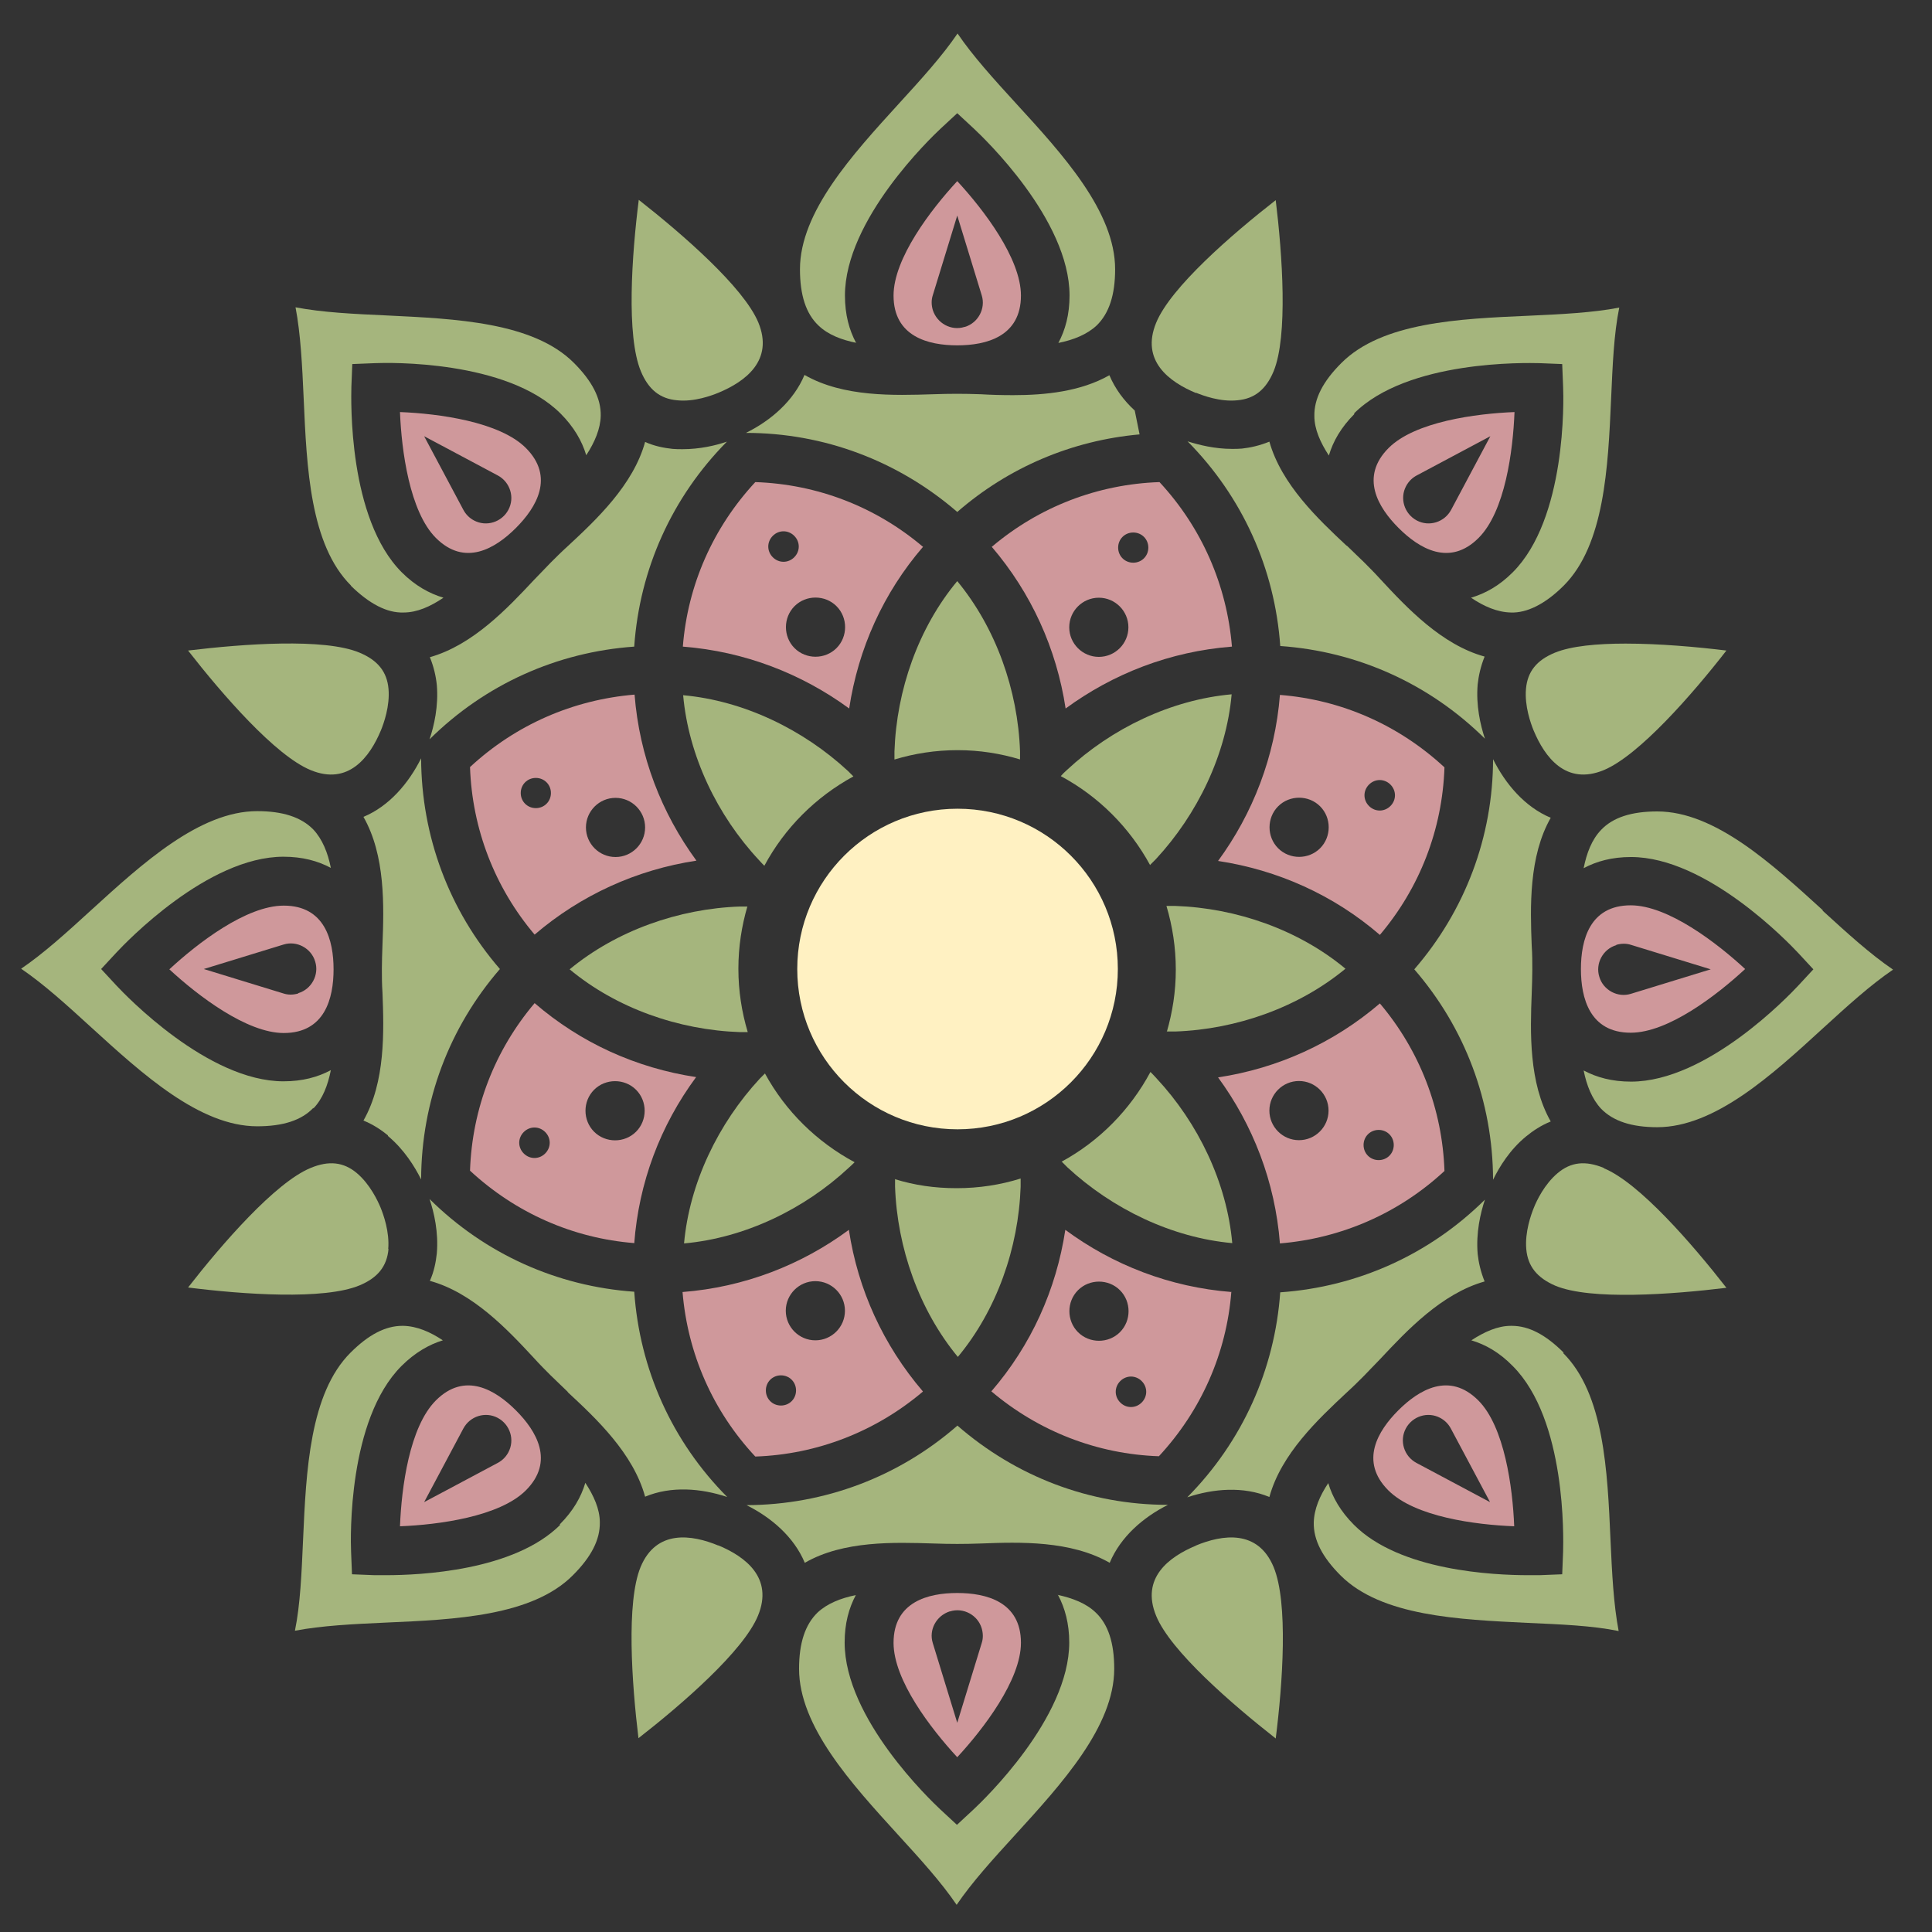 <?xml version="1.0" encoding="UTF-8"?><svg id="Capa_1" xmlns="http://www.w3.org/2000/svg" viewBox="0 0 64 64"><rect x="0" y="0" width="64" height="64" fill="#333333" stroke="none"/><defs><style>.cls-1{fill:#cf989b;}.cls-2{fill:#fff1c2;}.cls-3{fill:#a5b57d;}</style></defs><path class="cls-1" d="m17.42,14.84c-.87-.87-2.89-1.14-4.17-1.19.05,1.28.32,3.3,1.19,4.17.96.96,1.97.35,2.65-.33.68-.68,1.29-1.69.33-2.65Zm-.58,2.05c-.22.41-.73.57-1.14.35-.15-.08-.27-.2-.35-.35l-1.3-2.44,2.44,1.3c.41.22.57.73.35,1.14Z"/><path class="cls-3" d="m12.85,37.63c.54.45.89,1.02,1.1,1.44.01-2.59.93-5.03,2.61-6.97-1.68-1.94-2.6-4.39-2.61-6.98-.41.82-1.05,1.58-1.91,1.94.73,1.28.68,2.96.63,4.24-.01.29-.02.55-.02.79s0,.51.02.79c.05,1.28.1,2.96-.63,4.24.32.13.59.31.81.49Z"/><path class="cls-1" d="m14.44,46.39c-.88.88-1.14,2.89-1.19,4.17,1.28-.05,3.3-.32,4.17-1.19.96-.96.35-1.97-.33-2.65-.68-.68-1.69-1.29-2.65-.33Zm2.4,1.72c-.08.15-.2.27-.35.35l-2.44,1.3,1.3-2.44c.22-.41.73-.57,1.14-.35.41.22.57.73.35,1.14Z"/><path class="cls-3" d="m42.41,42.8c-.18,2.56-1.25,4.95-3.08,6.8.87-.29,1.86-.37,2.72-.01.39-1.43,1.62-2.58,2.56-3.46.21-.19.4-.38.57-.55.17-.17.35-.37.55-.57.88-.94,2.03-2.16,3.45-2.56-.13-.32-.2-.63-.23-.91-.06-.7.09-1.35.24-1.8-1.84,1.82-4.22,2.89-6.78,3.07Z"/><path class="cls-1" d="m45.99,49.37c.88.88,2.89,1.14,4.17,1.19-.05-1.28-.32-3.3-1.19-4.17-.96-.96-1.97-.35-2.65.33-.68.68-1.29,1.69-.33,2.65Zm.58-2.05c.22-.41.73-.57,1.14-.35.15.08.27.2.35.35l1.3,2.44-2.44-1.3c-.41-.22-.57-.73-.35-1.14Z"/><path class="cls-3" d="m31.71,47.23c-1.94,1.69-4.39,2.62-6.98,2.63.82.41,1.57,1.05,1.93,1.91,1.28-.74,2.97-.68,4.26-.64.57.02,1.01.02,1.58,0,1.29-.05,2.97-.1,4.26.64.36-.86,1.11-1.51,1.93-1.92-2.6,0-5.04-.94-6.98-2.63Z"/><path class="cls-1" d="m33.82,54.42c0-1.36-1.15-1.65-2.11-1.65s-2.11.29-2.11,1.65c0,1.24,1.24,2.85,2.11,3.79.87-.94,2.11-2.56,2.11-3.79Zm-2.35-1.04c.44-.14.92.12,1.05.56.05.17.05.34,0,.49l-.81,2.64-.81-2.64c-.14-.44.12-.91.56-1.05Z"/><path class="cls-3" d="m18.81,46.12c.95.88,2.17,2.03,2.56,3.46.86-.36,1.85-.28,2.72.01-1.83-1.84-2.9-4.23-3.08-6.8-2.56-.18-4.94-1.25-6.78-3.07.15.45.3,1.1.24,1.8-.03.28-.09.6-.23.91,1.42.39,2.57,1.61,3.45,2.56.19.21.38.4.55.57.17.17.37.35.57.55Z"/><path class="cls-1" d="m40.8,42.8c-2.05-.16-3.94-.9-5.51-2.06-.3,1.98-1.13,3.82-2.45,5.35,1.56,1.32,3.5,2.08,5.55,2.15,1.4-1.51,2.24-3.41,2.4-5.45Zm-5.09,1.33c-.38-.38-.38-1.01,0-1.39.38-.38,1.01-.38,1.39,0,.38.38.38,1.01,0,1.39-.38.38-1.01.38-1.39,0Zm2.11,2.33c-.2.2-.51.2-.71,0s-.2-.51,0-.71c.2-.2.51-.2.71,0,.2.2.2.51,0,.71Z"/><path class="cls-1" d="m42.4,23.01c-.16,2.05-.9,3.94-2.05,5.51,1.98.3,3.83,1.13,5.36,2.45,1.32-1.56,2.07-3.49,2.14-5.55-1.51-1.4-3.41-2.24-5.45-2.4Zm1.33,5.09c-.38.38-1.01.38-1.39,0-.38-.38-.38-1.01,0-1.39.38-.38,1.01-.38,1.39,0,.38.38.38,1.01,0,1.39Zm1.62-1.4c-.2-.2-.2-.51,0-.71.2-.2.51-.2.71,0,.2.2.2.51,0,.71-.2.2-.51.2-.71,0Z"/><path class="cls-3" d="m60.38,30.15c-1.68-1.53-3.57-3.27-5.48-3.27-.86,0-1.47.2-1.86.61-.31.32-.48.77-.58,1.27.43-.23.94-.37,1.57-.37,2.51,0,5.23,2.85,5.53,3.17l.51.55-.51.55c-.3.32-3.01,3.17-5.53,3.17-.63,0-1.14-.14-1.57-.37.1.5.28.95.58,1.27.4.41,1.01.61,1.86.61,1.91,0,3.81-1.74,5.48-3.27.82-.75,1.58-1.44,2.33-1.95-.75-.51-1.51-1.2-2.33-1.95Z"/><path class="cls-3" d="m49.46,25.13c0,2.59-.93,5.04-2.61,6.98,1.68,1.94,2.6,4.38,2.61,6.97.21-.43.56-1,1.1-1.44.22-.18.49-.36.81-.49-.73-1.28-.68-2.96-.63-4.24.01-.29.02-.55.02-.79s0-.51-.02-.79c-.05-1.28-.1-2.96.63-4.24-.86-.36-1.5-1.12-1.91-1.94Z"/><path class="cls-3" d="m44.85,13.7c1.78-1.78,5.71-1.68,6.15-1.67l.75.03.03.75c.02.44.11,4.37-1.67,6.15-.45.45-.91.7-1.38.84.43.29.87.48,1.32.49.53.02,1.14-.28,1.75-.89,1.35-1.35,1.47-3.92,1.57-6.19.05-1.11.09-2.14.27-3.02-.89.17-1.92.22-3.02.27-2.27.1-4.84.21-6.19,1.57-.61.61-.9,1.18-.89,1.75,0,.44.2.88.48,1.31.14-.47.4-.93.85-1.38Z"/><path class="cls-3" d="m50.55,22.82c-.05.57.16,1.15.25,1.37.37.89,1.07,1.84,2.33,1.32,1.17-.49,2.94-2.52,4.06-3.96-.98-.12-2.22-.23-3.34-.23-.95,0-1.8.08-2.34.3-.61.25-.91.63-.96,1.2Z"/><path class="cls-1" d="m54.02,34.21c1.24,0,2.85-1.24,3.79-2.11-.94-.87-2.56-2.11-3.79-2.11-1.36,0-1.65,1.15-1.65,2.11s.29,2.11,1.65,2.11Zm-.48-2.91c.17-.05.34-.05.49,0l2.64.81-2.64.81c-.44.14-.92-.12-1.05-.56-.14-.44.12-.92.56-1.05Z"/><path class="cls-1" d="m30.57,18.11c-1.56-1.32-3.49-2.07-5.55-2.14-1.4,1.51-2.24,3.41-2.4,5.45,2.05.16,3.94.9,5.51,2.05.3-1.98,1.13-3.83,2.45-5.36Zm-4.97.35c-.2-.2-.2-.51,0-.71.2-.2.51-.2.71,0,.2.2.2.51,0,.71s-.51.2-.71,0Zm2.11,3.01c-.38.38-1.01.38-1.39,0-.38-.38-.38-1.01,0-1.39.38-.38,1.01-.38,1.39,0,.38.38.38,1.01,0,1.39Z"/><path class="cls-3" d="m21.01,21.41c.18-2.56,1.25-4.94,3.07-6.78-.38.13-.9.25-1.47.25-.11,0-.22,0-.33-.01-.28-.03-.6-.09-.91-.23-.39,1.42-1.61,2.57-2.56,3.45-.21.19-.4.38-.57.55-.17.17-.35.37-.55.57-.88.94-2.03,2.16-3.45,2.56.13.32.2.63.23.92.06.7-.09,1.35-.24,1.8,1.84-1.82,4.22-2.89,6.78-3.07Z"/><path class="cls-1" d="m30.57,46.09c-1.31-1.53-2.15-3.37-2.45-5.35-1.57,1.16-3.46,1.9-5.51,2.06.17,2.04,1,3.94,2.41,5.45,2.05-.07,3.99-.83,5.55-2.15Zm-3.56-3.65c.54,0,.98.44.98.98s-.44.98-.98.98-.98-.44-.98-.98.44-.98.98-.98Zm-1.14,3.12c.28,0,.5.22.5.5s-.22.5-.5.5-.5-.22-.5-.5.22-.5.5-.5Z"/><path class="cls-3" d="m18.56,50.51c-1.53,1.53-4.65,1.67-5.77,1.67-.18,0-.32,0-.38,0l-.75-.03-.03-.75c-.02-.44-.11-4.37,1.67-6.15.44-.44.91-.71,1.37-.85-.42-.28-.86-.47-1.31-.48h-.03c-.56,0-1.12.29-1.72.89-1.35,1.35-1.47,3.92-1.57,6.19-.05,1.11-.09,2.14-.27,3.02.89-.17,1.92-.22,3.02-.27,2.27-.1,4.84-.21,6.19-1.57.61-.61.9-1.18.89-1.75,0-.44-.2-.88-.48-1.31-.14.47-.4.93-.85,1.38Z"/><path class="cls-1" d="m9.4,30c-1.24,0-2.85,1.24-3.79,2.11.94.87,2.56,2.11,3.79,2.11,1.36,0,1.65-1.15,1.65-2.11s-.29-2.11-1.65-2.11Zm.48,2.91c-.17.05-.34.05-.49,0l-2.64-.81,2.64-.81c.44-.14.92.12,1.05.56.14.44-.12.92-.56,1.05Z"/><path class="cls-3" d="m12.86,41.38c.05-.57-.16-1.15-.25-1.37-.09-.22-.35-.78-.79-1.15-.44-.37-.93-.42-1.53-.17h0c-1.17.48-2.94,2.52-4.06,3.96,1.82.23,4.5.42,5.68-.07.6-.25.91-.63.96-1.21Z"/><path class="cls-3" d="m51.8,44.81c-.6-.6-1.16-.89-1.72-.89h-.03c-.44,0-.88.2-1.31.48.47.14.93.4,1.37.85,1.78,1.78,1.68,5.71,1.67,6.15l-.03.75-.75.03c-.06,0-.19,0-.38,0-1.13,0-4.25-.14-5.77-1.67-.44-.44-.71-.91-.85-1.38-.28.42-.47.86-.48,1.31-.01.57.28,1.14.89,1.75,1.35,1.35,3.92,1.46,6.19,1.57,1.11.05,2.14.09,3.02.27-.17-.89-.22-1.92-.27-3.02-.1-2.27-.21-4.84-1.57-6.19Z"/><path class="cls-3" d="m39.62,51.2c-.89.37-1.84,1.07-1.32,2.33.48,1.17,2.52,2.93,3.96,4.06.23-1.82.42-4.5-.07-5.68-.52-1.25-1.69-1.08-2.58-.71Z"/><path class="cls-3" d="m35.05,52.84c.23.43.37.95.37,1.57,0,2.51-2.85,5.23-3.17,5.53l-.55.51-.55-.51c-.32-.3-3.17-3.01-3.17-5.53,0-.63.14-1.14.37-1.57-.5.1-.95.28-1.27.58-.41.4-.61,1.01-.61,1.86,0,1.91,1.74,3.81,3.27,5.49.75.82,1.44,1.58,1.95,2.33.51-.75,1.2-1.51,1.95-2.33,1.53-1.68,3.27-3.58,3.27-5.49,0-.86-.2-1.47-.61-1.86-.32-.31-.77-.48-1.27-.59Z"/><path class="cls-3" d="m11.62,19.4c.61.6,1.2.91,1.75.89.45,0,.89-.2,1.32-.49-.47-.14-.94-.4-1.38-.84-1.78-1.78-1.68-5.71-1.67-6.15l.03-.75.75-.03c.44-.02,4.37-.11,6.15,1.67.44.44.71.91.85,1.38.28-.43.47-.87.48-1.31.01-.57-.28-1.14-.89-1.75-1.35-1.35-3.92-1.46-6.19-1.57-1.11-.05-2.14-.1-3.03-.27.17.89.22,1.92.27,3.03.1,2.27.21,4.84,1.57,6.19Z"/><path class="cls-3" d="m22.43,13.26c.57.06,1.15-.16,1.37-.25.89-.37,1.84-1.07,1.32-2.33-.49-1.17-2.52-2.93-3.96-4.06-.23,1.82-.42,4.5.07,5.68.25.6.63.91,1.2.96Z"/><path class="cls-3" d="m53.13,38.69c-.61-.25-1.09-.2-1.53.17-.44.37-.7.92-.79,1.15-.09.22-.3.8-.25,1.37.05.57.36.95.96,1.21,1.17.49,3.86.29,5.67.07-1.13-1.45-2.89-3.48-4.06-3.96Z"/><path class="cls-3" d="m28.36,11.36c-.23-.43-.37-.94-.37-1.57,0-2.51,2.85-5.23,3.17-5.53l.55-.51.55.51c.32.3,3.17,3.01,3.17,5.53,0,.63-.14,1.14-.37,1.57.5-.1.95-.28,1.27-.58.41-.4.61-1.01.61-1.86,0-1.91-1.74-3.81-3.27-5.48-.75-.82-1.44-1.58-1.95-2.33-.51.75-1.2,1.51-1.95,2.33-1.53,1.68-3.27,3.58-3.27,5.48,0,.86.2,1.47.61,1.86.32.31.77.48,1.27.58Z"/><path class="cls-3" d="m10.38,36.72c.31-.32.48-.77.58-1.27-.43.23-.94.37-1.57.37-2.51,0-5.23-2.85-5.53-3.17l-.51-.55.51-.55c.3-.32,3.01-3.17,5.53-3.17.63,0,1.14.14,1.57.37-.1-.5-.28-.95-.58-1.27-.4-.41-1.01-.61-1.86-.61-1.91,0-3.81,1.74-5.49,3.27-.82.75-1.58,1.44-2.33,1.95.75.51,1.51,1.2,2.33,1.95,1.68,1.53,3.58,3.27,5.49,3.27.86,0,1.47-.2,1.86-.61Z"/><path class="cls-3" d="m10.29,25.51c1.25.52,1.96-.43,2.33-1.32.09-.22.3-.8.25-1.37-.05-.57-.36-.95-.96-1.2h0c-1.17-.49-3.86-.29-5.68-.07,1.13,1.45,2.89,3.48,4.06,3.96Z"/><path class="cls-3" d="m39.62,13.01c.22.09.8.31,1.37.25.57-.05.95-.36,1.2-.96.48-1.17.29-3.86.07-5.67-1.45,1.13-3.48,2.89-3.96,4.06-.52,1.26.43,1.96,1.32,2.33Z"/><path class="cls-1" d="m21.02,23.01c-2.04.17-3.94,1-5.45,2.4.07,2.05.82,3.99,2.14,5.55,1.53-1.31,3.38-2.15,5.36-2.45-1.15-1.57-1.89-3.45-2.05-5.51Zm-3.27,3.76c-.28,0-.5-.22-.5-.5s.22-.5.5-.5.5.22.5.5-.22.5-.5.5Zm2.64,1.62c-.54,0-.98-.44-.98-.98s.44-.98.98-.98.98.44.98.98-.44.98-.98.98Z"/><path class="cls-1" d="m21.01,41.19c.15-2.01.86-3.9,2.05-5.51-1.98-.3-3.82-1.13-5.35-2.45-1.32,1.56-2.07,3.49-2.14,5.55,1.51,1.4,3.41,2.24,5.45,2.4Zm-1.33-5.09c.38-.38,1.01-.38,1.39,0,.38.38.38,1.01,0,1.39-.38.38-1.01.38-1.39,0-.38-.38-.38-1.01,0-1.39Zm-1.62,1.4c.2.2.2.51,0,.71-.2.2-.51.2-.71,0-.2-.2-.2-.51,0-.71.2-.2.51-.2.71,0Z"/><path class="cls-1" d="m42.4,41.19c2.04-.17,3.94-1,5.45-2.4-.07-2.05-.82-3.99-2.14-5.55-1.53,1.31-3.38,2.15-5.36,2.45,1.15,1.57,1.89,3.45,2.05,5.51Zm3.27-3.76c.28,0,.5.22.5.5s-.22.5-.5.5-.5-.22-.5-.5.22-.5.5-.5Zm-2.64-1.62c.54,0,.98.44.98.98s-.44.98-.98.98-.98-.44-.98-.98.44-.98.98-.98Z"/><path class="cls-3" d="m23.8,51.2c-.89-.37-2.06-.54-2.58.71-.48,1.17-.29,3.86-.07,5.67,1.45-1.13,3.48-2.89,3.96-4.06.52-1.26-.43-1.96-1.32-2.33Z"/><path class="cls-1" d="m32.85,18.11c1.31,1.53,2.15,3.38,2.45,5.36,1.57-1.15,3.45-1.89,5.51-2.05-.17-2.04-1-3.94-2.4-5.45-2.05.07-3.99.82-5.55,2.14Zm3.55,3.65c-.54,0-.98-.44-.98-.98s.44-.98.98-.98.98.44.98.98-.44.98-.98.98Zm1.14-3.12c-.28,0-.5-.22-.5-.5s.22-.5.5-.5.5.22.5.5-.22.5-.5.5Z"/><path class="cls-1" d="m29.6,9.79c0,1.36,1.15,1.65,2.11,1.65s2.11-.29,2.11-1.65c0-1.23-1.24-2.85-2.11-3.79-.87.94-2.11,2.56-2.11,3.79Zm2.35,1.04c-.44.14-.91-.12-1.05-.56-.05-.17-.05-.34,0-.49l.81-2.64.81,2.64c.14.44-.12.92-.56,1.05Z"/><path class="cls-3" d="m31.71,16.96c1.7-1.48,3.8-2.37,6.04-2.57l-.16-.79c-.36-.33-.65-.72-.84-1.17-.95.54-2.12.66-3.19.66-.38,0-.74-.01-1.07-.03-.57-.02-1.01-.02-1.58,0-1.29.04-2.97.1-4.26-.64-.36.86-1.11,1.51-1.94,1.92,2.59,0,5.04.93,6.99,2.61Z"/><path class="cls-3" d="m44.61,18.08c-.94-.88-2.16-2.03-2.56-3.45-.32.13-.63.2-.91.23-.11.01-.22.01-.33.01-.57,0-1.09-.13-1.47-.25,1.82,1.84,2.89,4.22,3.07,6.78,2.56.18,4.94,1.25,6.78,3.07-.15-.45-.3-1.1-.24-1.8.03-.28.1-.6.23-.92-1.42-.39-2.57-1.61-3.45-2.56-.19-.21-.38-.4-.55-.57-.17-.17-.37-.35-.57-.55Z"/><path class="cls-1" d="m48.98,17.82c.88-.88,1.14-2.89,1.19-4.17-1.28.05-3.3.32-4.17,1.19-.96.96-.35,1.97.33,2.65.68.68,1.69,1.29,2.65.33Zm-2.4-1.72c.08-.15.2-.27.35-.35l2.44-1.3-1.3,2.44c-.22.41-.73.57-1.14.35-.41-.22-.57-.73-.35-1.14Z"/><circle class="cls-2" cx="31.72" cy="32.1" r="5.31"/><path class="cls-3" d="m33.79,25.16c0-.07,0-.15,0-.27-.07-2.03-.8-4.09-2.08-5.64-1.29,1.55-2.01,3.61-2.08,5.64,0,.11,0,.2,0,.27.66-.2,1.36-.31,2.09-.31s1.42.11,2.08.31Z"/><path class="cls-3" d="m29.65,39.05c0,.06,0,.15,0,.26.07,2.03.8,4.09,2.08,5.64,1.29-1.55,2.01-3.61,2.08-5.64,0-.11,0-.2,0-.27-.67.21-1.38.32-2.12.32s-1.4-.1-2.05-.3Z"/><path class="cls-3" d="m28.27,25.72s-.1-.1-.18-.18c-1.49-1.38-3.46-2.33-5.46-2.51.18,2.01,1.13,3.98,2.51,5.46.07.08.13.14.18.19.67-1.25,1.7-2.28,2.95-2.96Z"/><path class="cls-3" d="m38.11,35.51c-.67,1.25-1.69,2.29-2.94,2.97.05.05.11.11.19.19,1.49,1.38,3.46,2.33,5.46,2.51-.18-2.01-1.13-3.98-2.51-5.46-.08-.09-.14-.15-.2-.21Z"/><path class="cls-3" d="m24.76,30.03c-.06,0-.14,0-.25,0-2.03.07-4.09.8-5.64,2.08,1.55,1.29,3.61,2.01,5.64,2.08.1,0,.19,0,.26,0-.2-.67-.31-1.37-.31-2.1s.11-1.42.3-2.07Z"/><path class="cls-3" d="m38.65,34.17c.07,0,.15,0,.28,0,2.03-.07,4.09-.8,5.64-2.08-1.55-1.29-3.61-2.01-5.64-2.08-.12,0-.21,0-.29,0,.2.67.31,1.38.31,2.11s-.11,1.41-.3,2.07Z"/><path class="cls-3" d="m25.34,35.56s-.1.1-.17.17c-1.38,1.49-2.33,3.46-2.51,5.46,2.01-.18,3.98-1.13,5.46-2.51.08-.07.14-.13.19-.18-1.25-.67-2.29-1.69-2.97-2.94Z"/><path class="cls-3" d="m38.09,28.66s.11-.11.2-.2c1.38-1.49,2.33-3.46,2.51-5.46-2.01.18-3.98,1.13-5.46,2.51-.09.08-.15.14-.2.2,1.25.67,2.28,1.7,2.96,2.95Z"/></svg>